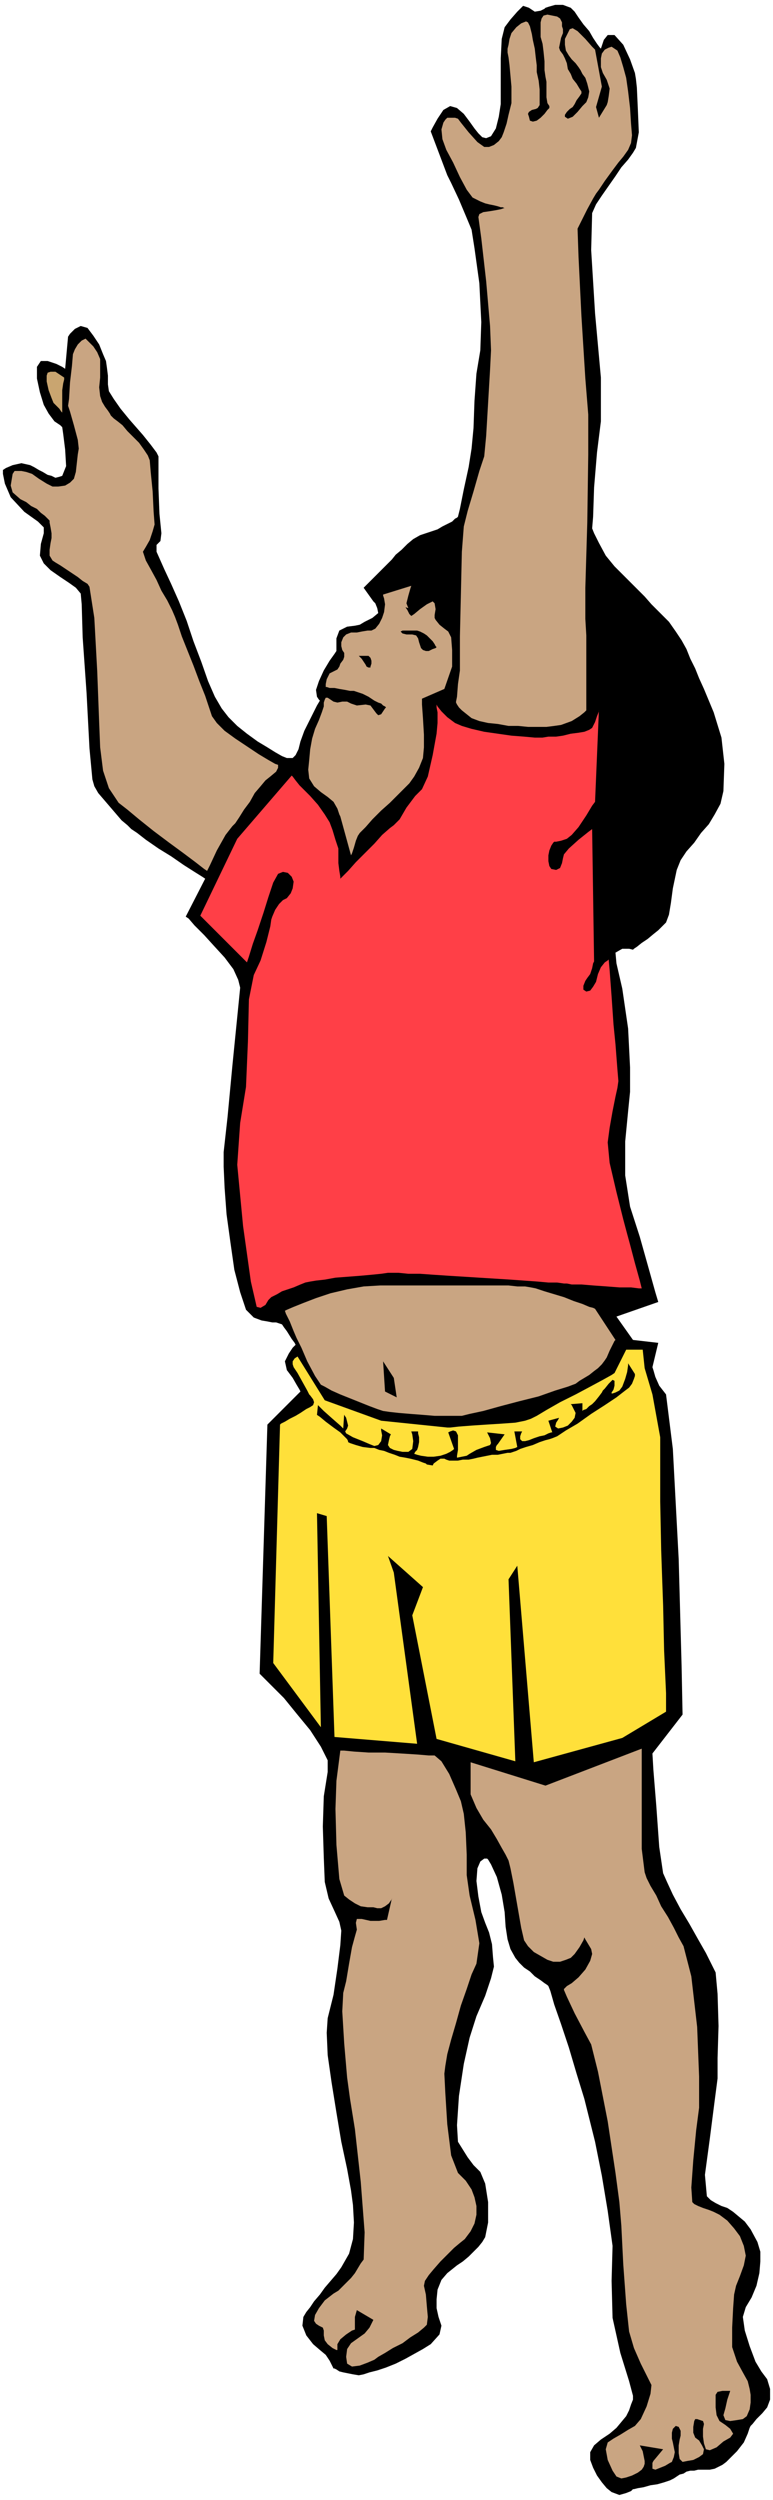 <svg xmlns="http://www.w3.org/2000/svg" width="76.32" height="2.569in" fill-rule="evenodd" stroke-linecap="round" preserveAspectRatio="none" viewBox="0 0 795 2569"><style>.pen1{stroke:none}.brush2{fill:#000}</style><path d="m3 483 3-2 7-3 9-2 9 2 4 2 5 3 4 2 5 3 4 1 4 2 4-1 3-1 4-10-1-17-2-16-1-7-2-2-6-4-6-8-5-9-4-13-3-14v-12l4-6h7l9 3 6 3 3 2 3-33 2-3 5-5 6-3 7 2 6 8 6 9 4 10 3 7 1 7 1 8v9l1 7 5 8 7 10 9 11 7 8 7 8 8 10 6 8 2 4v33l1 26 2 20-1 8-4 4v7l8 18 7 15 8 18 8 20 7 21 8 21 7 20 7 16 7 12 7 9 9 9 10 8 11 8 10 6 8 5 7 4 5 2h6l3-3 3-6 2-8 4-11 7-14 6-12 3-5-1-1-2-3-1-7 3-9 5-11 6-10 5-7 2-3v-13l3-8 8-4 8-1 5-1 5-3 8-4 6-5-1-5-2-5-2-2-10-14 25-25 1-1 3-3 4-5 6-5 6-6 6-5 7-4 6-2 6-2 6-2 5-3 6-3 4-2 3-3 2-1 1-1 2-8 4-20 5-23 3-19 2-21 1-28 2-28 4-24 1-29-2-40-5-36-3-19-5-12-8-19-8-17-4-8-17-45 2-4 5-9 6-9 7-4 7 2 7 6 6 8 5 7 4 5 4 4 4 1 5-2 5-8 3-12 2-13V60l1-20 3-12 6-8 7-8 6-6 6 2 6 4 6-1 4-2 1-1 3-1 7-2h8l8 3 4 4 4 6 5 7 6 7 4 7 4 6 3 4 1 1 1-3 2-6 4-5h7l9 10 7 15 5 14 1 6 1 9 1 22 1 24-3 16-3 5-5 7-7 8-6 9-7 10-7 10-6 9-4 9-1 38 4 65 6 66v45l-4 32-3 36-1 30-1 12 2 5 5 10 7 13 9 11 4 4 4 4 5 5 5 5 6 6 7 7 7 8 9 9 9 9 7 10 6 9 5 9 4 10 5 10 4 10 5 11 10 24 8 26 3 27-1 28-3 13-6 11-6 10-8 9-7 10-8 9-6 9-4 10-4 19-2 15-2 12-3 8-3 3-5 5-5 4-6 5-6 4-5 4-3 2-1 1-4-1h-7l-7 4 1 11 6 26 6 41 2 40v25l-2 20-3 31v35l5 32 10 31 9 32 7 25 3 10-43 15 17 24 26 3-6 25 1 3 2 7 4 9 7 9 7 56 6 113 3 110 1 50-31 40 1 17 3 37 3 42 4 27 4 9 6 13 8 15 9 15 9 16 8 14 6 12 4 8 2 22 1 33-1 33v21l-3 23-5 39-5 37 2 22 4 4 5 3 6 3 6 2 6 4 6 5 6 5 6 8 7 13 3 10v10l-1 12-3 13-5 12-6 10-3 10 2 14 5 16 6 16 6 10 6 8 3 10v11l-3 8-5 6-6 6-4 5-2 2-1 2-2 6-4 9-7 9-4 4-4 4-3 3-4 3-4 2-4 2-5 1h-12l-4 1h-4l-4 1-3 2-4 1-3 2-3 2-4 2-6 2-7 2-7 1-7 2-6 1-4 1h-1l-2 2-5 2-7 2-8-3-5-4-5-6-5-7-4-8-3-8v-8l4-7 7-6 9-6 7-6 5-6 5-6 3-6 2-6 2-5v-4l-4-15-9-29-8-36-1-38 1-36-5-36-6-36-7-35-5-20-6-24-8-26-8-27-8-24-7-20-4-14-2-5-1-1-3-2-4-3-6-4-5-5-6-4-5-5-4-5-5-9-3-10-2-13-1-15-3-18-5-18-6-13-3-5-1-1h-3l-4 3-3 7-1 13 2 16 3 16 4 11 4 10 3 12 1 13 1 10-3 12-6 18-9 21-7 22-6 27-5 33-2 30 1 17 5 8 5 8 6 8 7 7 5 12 3 19v21l-3 15-3 5-4 5-5 5-5 5-6 5-6 4-5 4-5 4-6 7-4 10-1 10v9l2 9 3 9-2 9-9 10-8 5-9 5-9 5-10 5-10 4-9 3-8 2-6 2-5 1-6-1-5-1-5-1-4-1-3-2-2-1h-1l-1-2-3-6-4-6-6-5-7-6-7-9-4-10 1-9 3-5 4-5 4-6 6-7 5-7 6-7 6-7 5-7 8-14 4-15 1-17-1-18-2-15-4-22-6-28-5-30-5-31-4-28-1-23 1-15 6-24 4-27 3-24 1-15-2-9-5-11-6-13-4-17-1-25-1-32 1-31 4-25v-12l-7-14-11-17-14-17-13-16-13-13-9-9-3-3 8-256 17-17 17-17-1-2-3-5-4-7-6-8-2-9 4-8 4-6 3-3-1-2-3-4-5-8-3-4-2-3-3-1-3-1h-4l-5-1-6-1-8-3-8-8-6-18-6-23-4-28-4-29-2-27-1-22v-15l4-36 5-53 5-50 3-30-2-8-5-11-9-12-11-12-10-11-10-10-6-7-3-2 20-39-3-2-8-5-11-7-13-9-13-8-13-9-9-7-6-4-4-4-6-5-6-7-6-7-6-7-6-7-4-7-2-7-3-32-3-57-4-57-1-34-1-11-5-6-7-5-9-6-10-7-7-7-4-8 1-12 3-11v-6l-6-6-14-10-14-15-6-14-2-10v-4z" class="pen1 brush2"/><path d="m466 545-3 1-6 4-10 5-11 5-11 7-10 5-7 5-4 4-4 6-6 8-5 6-2 2v2l2 1h5l5-1 5-2 7-3 6-2 7-3 5-2 4-1 3-1v1l-3 3-4 5-2 6v8l-1 7-2 5v2l3-3 8-8 9-8 6-4h2v8l1 5 1 7 3 8 3 7 3 3 2-12 1-27v-29l1-16v-9l-1-4v-1zm146 27-2 133 19 18 2 224 7 19 10-3 2-1 5-2 6-4 5-4 6-8 6-12 4-12 1-8 2-11 7-18 8-17 6-10 5-5 8-6 7-7 5-9 2-12 1-17-1-18-2-14-3-15-5-21-5-19-4-11-3-4-4-7-5-9-5-10-6-10-5-8-5-7-3-3-3-2-4-4-4-5-5-5-6-5-4-6-4-5-3-4-3-4-5-5-6-6-5-6-5-6-5-5-3-3-1-1z" class="pen1 brush2"/><path d="m300 797 1 1 3 4 4 5 5 5 6 6 8 9 7 10 5 8 3 8 3 10 3 9v15l1 8 1 6v2l2-2 6-6 8-9 9-9 10-10 8-9 8-7 4-3 6-6 7-12 9-12 7-7 6-13 5-22 4-22 1-11v-11l-1-5v-3l1 2 4 5 6 6 8 6 7 3 10 3 13 3 14 2 14 2 13 1 11 1h8l6-1h8l7-1 8-2 8-1 6-1 5-2 3-2 3-6 2-6 2-5v-2l-4 95-3 4-6 10-8 12-7 8-5 4-6 2-5 1h-2l-1 1-2 3-2 5-1 5v6l1 5 2 3 5 1 4-2 2-5 1-5 1-4 5-6 10-9 10-8 4-3 2 136-1 2-1 5-2 6-3 4-2 3-2 5v4l3 2 4-1 3-4 3-5 2-8 3-7 4-5 3-2 1-1 1 11 2 27 2 29 2 20 1 13 1 13 1 12-1 7-2 9-3 15-3 17-2 15 2 21 7 30 7 28 4 15 3 11 5 19 5 18 2 8h-3l-8-1h-12l-13-1-14-1-12-1h-10l-5-1h-3l-7-1h-9l-11-1-14-1-14-1-16-1-16-1-16-1-16-1-15-1-14-1h-12l-10-1h-11l-7 1-10 1-11 1-13 1-13 1-11 2-9 1-6 1-5 1-5 2-7 3-6 2-6 2-5 3-4 2-2 1-3 3-3 5-5 3-4-1-6-26-8-57-6-63 3-43 6-37 2-47 1-43 5-25 7-15 6-19 4-16 1-7 1-3 3-7 4-6 4-4 4-2 4-5 2-5 1-7-2-5-4-4-5-1-5 2-5 9-5 15-5 16-3 9-3 9-5 14-4 13-2 6-48-48 38-79 56-65z" class="pen1" style="fill:#ff3f47"/><path d="M57 382h-5l-3 1-1 3v6l2 9 3 8 2 5 3 3 3 3 2 3 1 1v-23l1-7 1-4v-2l-9-6z" class="pen1" style="fill:#c9a570"/><path d="m88 348-4 2-4 4-3 5-2 5-1 12-2 17-1 17-1 7 2 6 4 14 4 15 1 9-1 6-1 9-1 9-2 7-4 4-5 3-7 1h-6l-6-3-8-5-7-5-6-2-5-1h-7l-2 3-1 6-1 6 2 7 8 7 6 3 5 4 6 3 4 4 4 3 3 3 1 1 1 1v2l1 5 1 6v5l-1 5-1 7v6l3 5 3 2 5 3 6 4 6 4 6 4 5 4 5 3 2 3 5 32 3 55 2 53 1 25 1 8 2 16 6 18 10 15 9 7 12 10 15 12 16 12 15 11 12 9 9 7 3 2 3-6 7-15 9-16 7-9 3-3 4-6 5-8 6-8 5-9 6-7 5-6 5-4 6-5 2-4v-3l-3-1-7-4-10-6-12-8-12-8-11-8-8-8-5-7-3-9-4-12-6-15-6-16-6-15-6-15-4-12-3-8-3-7-5-10-6-10-5-11-6-11-5-9-2-6-1-3 3-5 4-7 3-9 2-7-1-13-1-21-2-20-1-12-2-5-4-6-5-7-6-6-6-6-5-6-5-4-4-3-2-2-1-1-1-2-2-3-3-4-3-5-2-6-1-9 1-10v-19l-3-7-4-6-4-4-3-3-1-1zm383-226-3-1h-8l-2 2-2 3-2 7 1 10 4 11 7 13 7 15 7 13 6 8 4 2 4 2 5 2 4 1 5 1 4 1 3 1h2l2 1h-1l-3 1-5 1-6 1-7 1-4 2-1 3 3 22 5 44 4 46 1 25-1 20-2 34-2 34-2 21-5 15-6 21-6 20-4 16-2 26-1 44-1 43v35l-2 14-1 13-1 5v1l1 2 2 3 3 3 5 4 5 4 8 3 9 2 10 1 11 2h10l10 1h19l8-1 7-1 11-4 8-5 5-4 2-2v-77l-1-17v-32l2-67 1-70v-41l-3-37-4-64-3-61-1-29 4-8 6-12 6-11 3-5 3-4 6-9 8-11 6-8 5-6 5-7 3-7 1-8-1-12-1-16-2-17-2-14-3-11-3-10-3-7-6-4-3 1-4 2-3 4-1 5v9l2 6 4 7 3 9-1 8-1 6-1 3-8 13-3-11 6-21-7-38-3-3-7-8-8-8-5-3-3 1-2 4-3 6v6l1 6 3 5 3 4 4 4 3 4 2 3 2 4 3 4 2 6 2 8-1 6-2 5-4 4-5 6-5 5-5 2-3-2v-2l2-3 3-3 3-2 2-3 2-4 3-4 2-3v-2l-2-3-3-5-4-5-2-5-3-5-1-6-2-5-2-4-3-4-1-3 1-5 1-5 2-5v-4l-1-3v-4l-2-4-3-2-5-1-5-1-4 1-2 3-1 4v15l2 7 1 8 1 10v9l1 7 1 5v16l1 6 2 3v2l-2 2-3 4-4 4-4 3-4 1-3-1-1-4-1-3 1-2 3-2 4-1 2-1 2-3V92l-1-9-2-9v-7l-1-8-1-9-2-9-1-6-1-4-1-4-2-4-2-1-5 2-5 4-5 6-2 6-1 6-1 4v4l1 5 1 8 1 11 1 11v17l-1 4-2 8-2 9-3 9-2 5-3 4-5 4-5 2h-5l-7-5-9-10-8-10-3-4zm-77 489 29-9-1 3-2 7-2 8 2 5-3-1 2 3 2 4 2 2 3-2 6-5 7-5 6-3 2 2 1 6-1 6v3l1 2 4 5 5 4 4 3 3 6 1 13v17l-8 23-23 10v6l1 14 1 17v13l-1 11-4 10-5 9-5 7-4 4-7 7-9 9-9 8-9 9-7 8-6 6-2 3-2 5-2 7-2 6-1 2-11-40-1-2-2-6-4-7-6-5-7-5-7-6-5-8-1-9 1-10 1-11 2-11 3-10 4-9 3-8 2-6v-4l1-3 1-2h2l3 2 3 2 4 1 5-1h5l4 2 6 2 9-1 5 1 3 4 3 4 2 2 3-1 2-3 2-3 1-1-1-1-2-1-2-2-3-1-4-2-6-4-6-3-6-2-3-1h-4l-5-1-6-1-5-1h-5l-3-1h-1v-3l1-5 3-6 6-3 2-1 2-3 1-3 3-4 1-3v-4l-2-3-1-4v-4l2-5 3-3 5-2h6l5-1 6-1h4l4-2 4-5 3-6 2-6 1-8-1-6-1-3v-1zm-101 736 2-1 7-3 10-4 13-5 15-5 17-4 17-3 17-1h132l9 1h8l6 1 5 1 9 3 10 3 10 3 10 4 9 3 7 3 4 1 2 1 21 32-1 1-2 4-3 6-3 7-2 3-3 4-4 4-4 3-5 4-5 3-5 3-4 3-8 3-13 4-17 6-20 5-19 5-18 5-14 3-8 2h-28l-12-1-13-1-12-1-9-1-7-1-6-2-8-3-10-4-10-4-10-4-9-4-7-4-4-2-6-9-8-15-6-14-5-10-3-7-4-10-4-8-1-3zm57 452h4l10 1 15 1h17l17 1 16 1 12 1h6l7 6 8 13 7 16 5 12 3 13 2 19 1 23v21l3 21 6 25 4 24-3 21-5 11-5 15-6 17-5 18-5 17-4 15-2 12-1 8 1 20 2 32 4 32 7 18 8 8 6 9 3 8 2 9v9l-2 9-4 8-6 8-5 4-6 5-7 7-7 7-7 8-5 6-4 6-1 5 2 9 1 12 1 11-1 8-3 3-6 5-8 5-8 6-10 5-8 5-7 4-4 3-7 3-8 3-8 1-5-3-1-7 1-8 4-6 7-5 7-5 5-6 3-6 1-2-17-10-2 7v13l-3 1-6 4-6 5-3 5v6h-1l-4-2-5-4-3-4-1-5v-5l-1-3-4-2-3-2-2-3 1-6 4-7 6-8 9-7 5-3 4-4 5-5 4-4 4-5 3-5 3-5 3-4 1-28-4-52-6-54-5-31-3-22-3-35-2-33 1-19 3-12 3-18 3-17 3-11 2-7-1-7 1-4h5l9 2h9l6-1h2l5-22v1l-1 1-2 3-4 3-4 2h-4l-4-1h-6l-7-1-6-3-6-4-5-4-5-17-3-35-1-37 1-29 4-31zm134 12 77 24 99-38v103l3 24 2 6 4 8 6 10 5 11 7 11 6 11 5 10 5 9 8 31 6 52 2 51v32l-3 23-3 31-2 28 1 15 2 2 4 2 5 2 6 2 5 2 6 3 4 3 4 3 7 8 6 8 4 10 2 10-2 10-4 11-4 10-2 9-1 14-1 20v20l5 15 6 11 5 9 2 8 1 6v8l-1 7-3 7-4 3-6 1-7 1-5-1-2-5 2-7 2-9 2-6 1-3h-8l-5 1-2 3v13l1 8 3 6 6 4 5 4 3 5-3 4-7 4-7 6-7 3-4-1-2-6-1-7v-8l1-5-1-3-3-1-3-1h-2l-1 2-1 6v6l2 5 4 3 3 5 2 4-1 5-4 3-6 3-6 1-5 1-3-3-1-6v-8l1-6 1-4v-5l-2-4-3-1-3 3-1 4v6l1 4 1 5 1 5-1 5-2 5-2 1-5 3-5 2-5 2-3-1v-6l1-2 10-12-24-4 1 2 2 4 1 5 1 5v3l-1 3-2 3-4 3-6 3-6 2-5 1-5-2-4-6-5-11-2-11 2-7 6-4 7-4 8-5 7-4 6-7 6-13 4-13 1-9-4-8-7-14-7-16-5-17-3-28-3-41-2-40-2-24-4-30-8-53-10-51-7-28-7-13-10-19-8-17-3-7v-1l1-1 2-2 5-3 7-6 7-8 5-9 2-7-1-5-3-5-3-5-1-2-1 3-4 7-5 7-4 4-5 2-6 2h-7l-6-2-7-4-7-4-6-6-4-6-3-13-4-23-4-23-3-15-2-8-3-6-4-7-5-9-6-10-8-10-7-12-6-14v-33z" class="pen1" style="fill:#c9a582"/><path d="M369 674h10l2 2 1 3v3l-1 3v1h-2l-2-1-1-2-2-3-2-3-2-2-1-1zm51-26h9l3 1 4 2 3 2 3 3 3 3 2 3 1 2 1 1-1 1-3 1-4 2h-3l-3-1-2-2-1-3-1-3-1-4-2-3-4-1h-6l-4-1-2-2 2-1h6zm-26 751 11 17 3 20-12-6-2-31z" class="pen1 brush2"/><path d="m306 1394-3 2-2 3v3l1 3 4 6 5 9 5 9 2 4 1 1 3 4 1 3-1 3-3 2-4 2-6 4-5 3-6 3-5 3-4 2-1 1-7 245 49 66-4-220 10 3 8 227 85 7-24-176-6-17 36 32-11 29 25 127 81 23-7-187 9-14 17 202 91-25 45-27v-19l-2-44-1-46-1-28-1-29-1-50v-66l-8-44-8-27-2-19h-17l-12 24-3 2-9 5-13 7-15 8-16 8-14 8-10 6-6 3-6 2-10 2-14 1-16 1-15 1-13 1-9 1h-3l-68-7-58-21-28-45z" class="pen1" style="fill:#ffe03a"/><path d="m327 1444 6 6 9 8 8 7 3 3 1-15v1l2 3 1 4 1 4-1 3-2 3 1 2 7 4 10 4 7 3 5 2 4-1 3-4 1-6-1-5v-2l10 6-1 2-1 4-1 5 2 3 4 2 4 1 5 1h6l4-3 1-8-1-7-1-3h7v2l1 4v5l-1 5-1 3-2 2-1 2 3 1 4 1 7 1h6l7-1 6-2 4-2 3-2 1-1-6-17 2-1 3-1 3 1 2 4v15l-1 6v2l10-2 3-2 7-4 8-3 6-2 1-2-1-5-2-4-1-2 18 2-7 10-1 1-1 2v3l3 1 6-1 7-1 4-1 2-1-3-16h8l-1 2-1 3v3l2 2h3l4-1 5-2 6-2 5-1 4-2 3-1h1l-4-12 11-3-1 2-2 3-1 4 3 2 5-1 5-2 4-4 3-4 1-5-2-4-2-4-1-1 12-1v8l1-1 3-1 3-3 3-2 3-3 4-5 3-4 1-2 2-2 4-5 4-4 2 1v5l-1 4-2 3v1h1l3-1 4-2 3-4 3-8 2-7 1-7v-2l7 11v2l-1 3-2 5-3 4-4 3-9 7-12 8-14 9-14 10-12 7-9 6-5 2-3 1-4 1-6 2-7 3-7 2-6 2-4 2-3 1-3 1h-3l-5 1-5 1h-6l-5 1-5 1-5 1-4 1-5 1h-6l-5 1h-9l-3-1-2-1h-4l-3 2-4 3-1 2-6-1-1-1-3-1-5-2-8-2-5-1-6-1-5-2-6-2-5-2-5-1-5-2h-4l-8-1-7-2-6-2-2-1v-1l-1-2-3-3-4-4-7-5-8-6-6-5-3-2 1-10z" class="pen1 brush2"/></svg>
